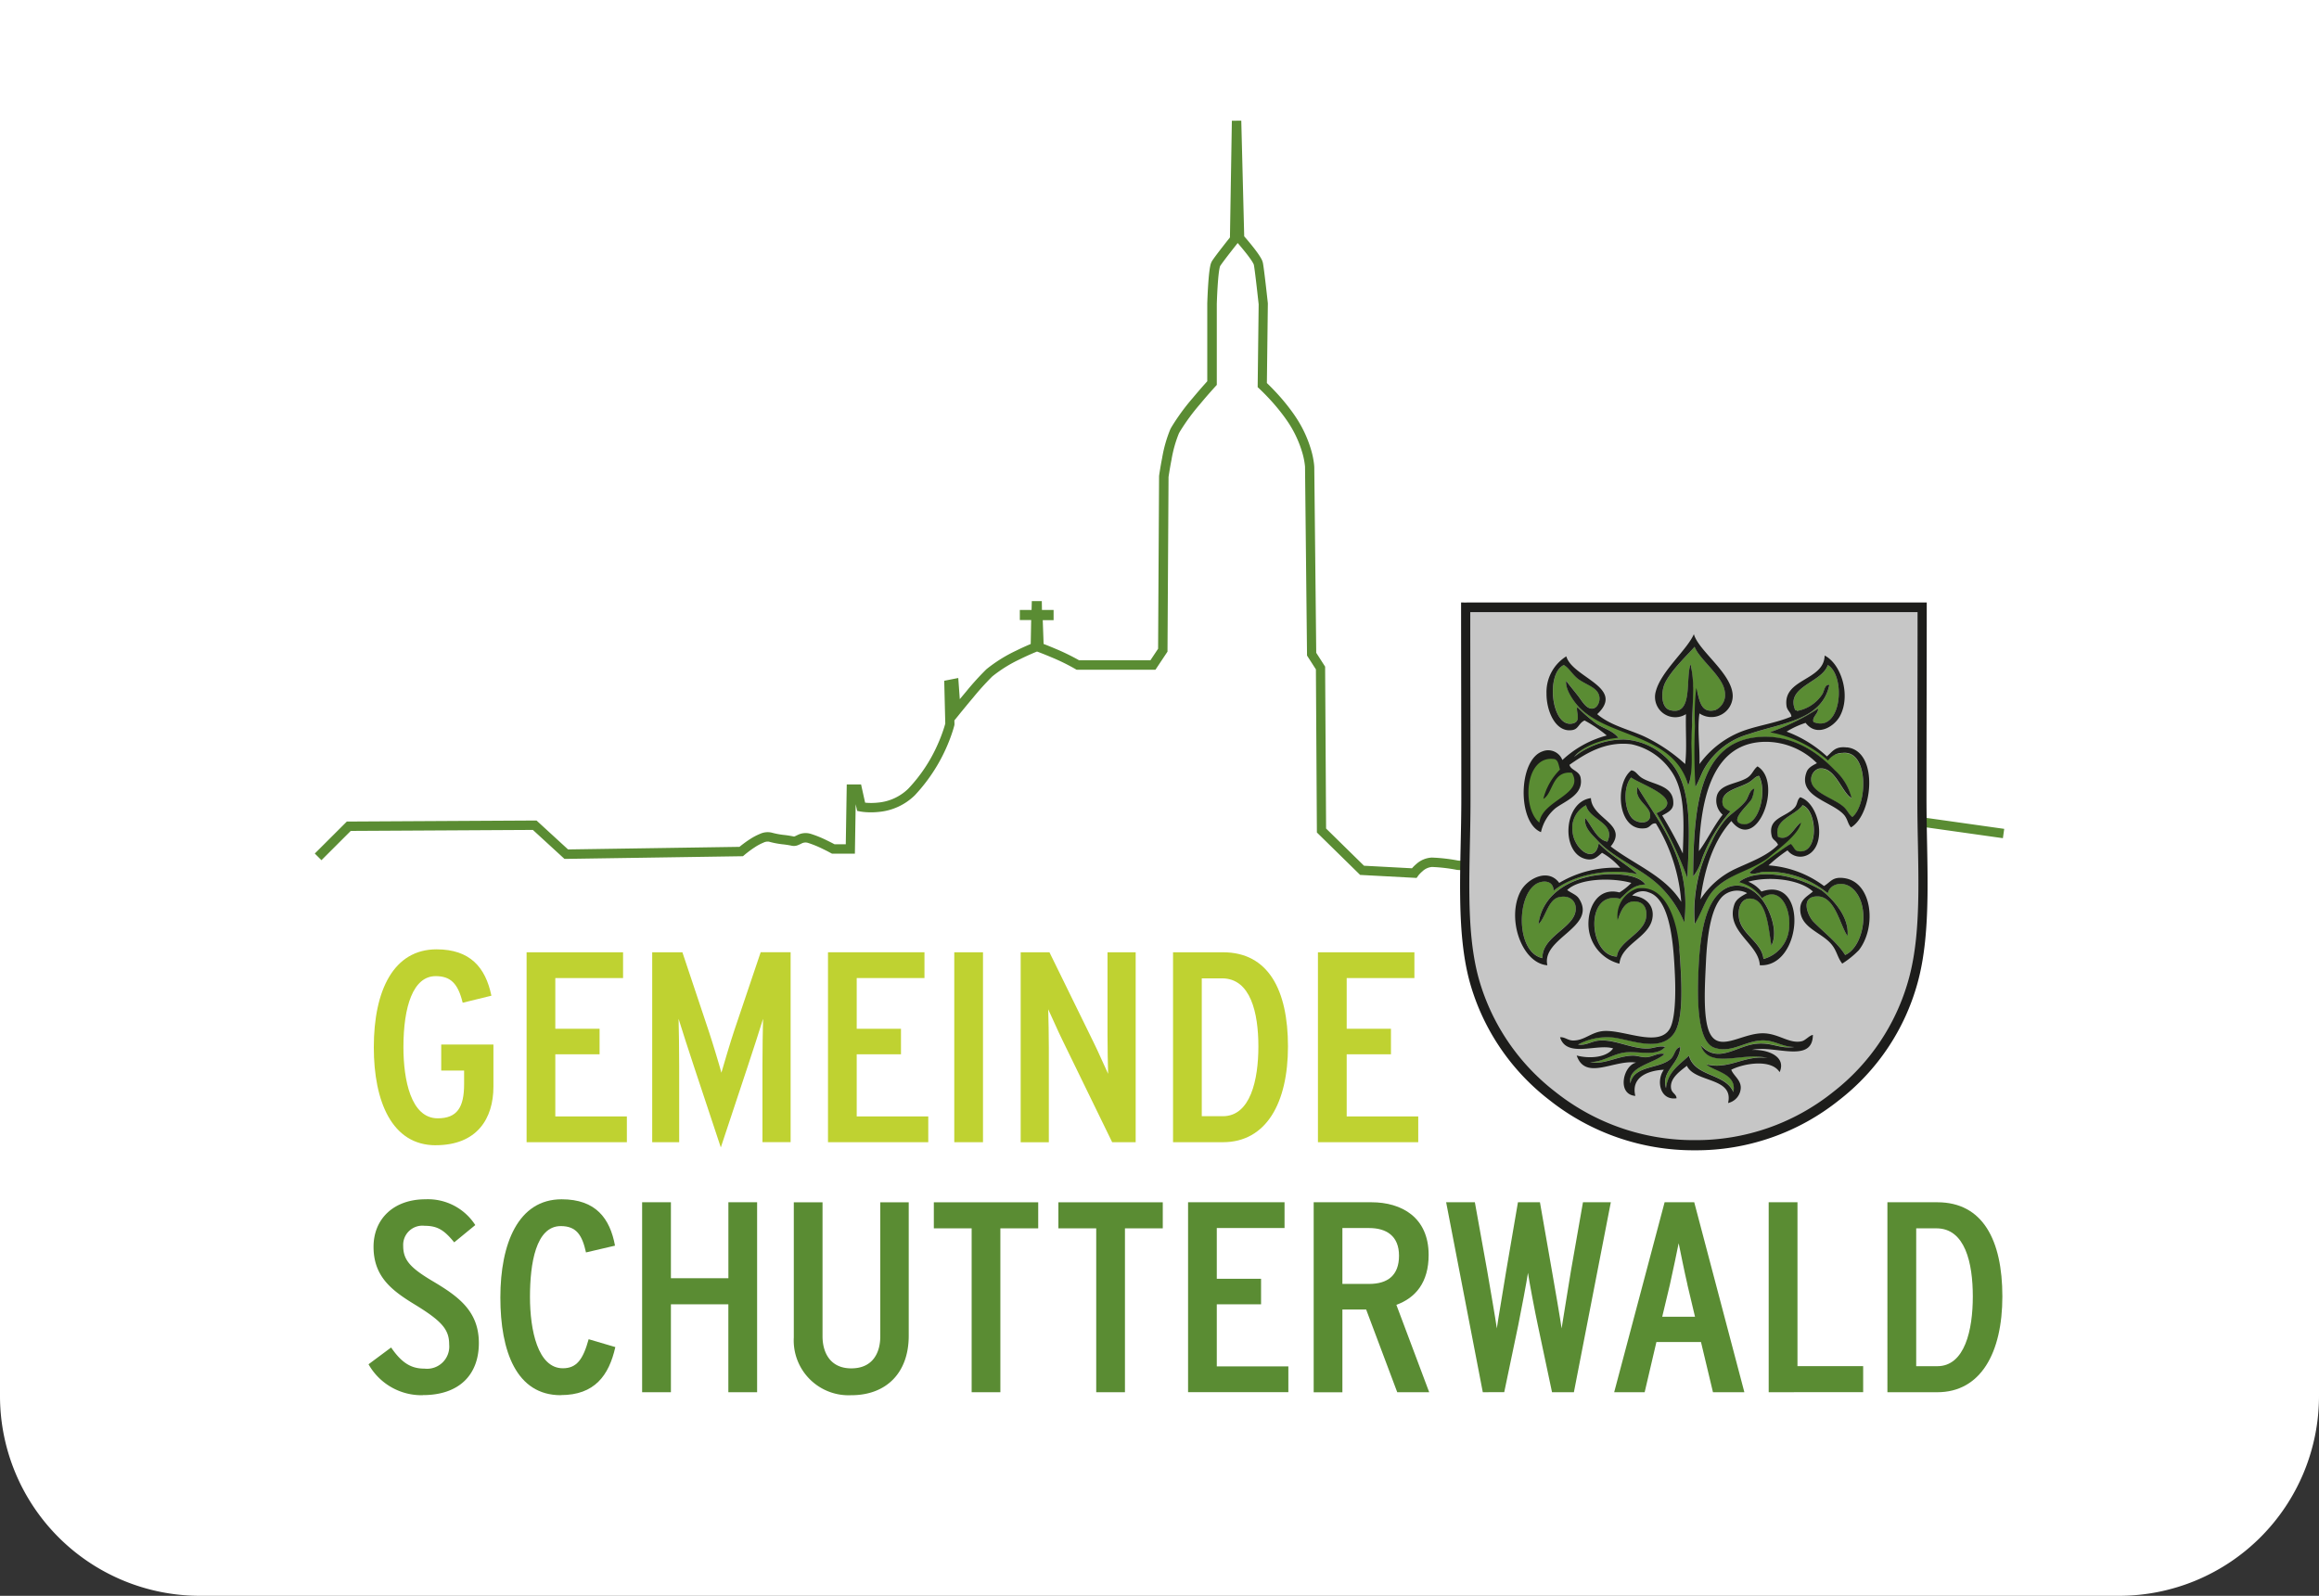 <svg id="Gruppe_2" data-name="Gruppe 2" xmlns="http://www.w3.org/2000/svg" width="290" height="199.613" viewBox="0 0 290 199.613">
  <rect x="0" y="0" width="290" height="199.613" fill="#333333" stroke="none"/>
  <path id="Pfad_1" data-name="Pfad 1" d="M0,0H290V174.613a25,25,0,0,1-25,25H25a25,25,0,0,1-25-25Z" fill="#fff"/>
  <path id="Pfad_2" data-name="Pfad 2" d="M177.339,109.555l-.187.261-7.062-.378-5.408-5.307-.123-20.4L163.449,82,163.2,58.521v0s0-.008,0-.016,0-.042,0-.078c0-.072-.013-.182-.031-.328a9.508,9.508,0,0,0-.249-1.257,13.975,13.975,0,0,0-1.981-4.236l-.282-.4a25.163,25.163,0,0,0-2.013-2.42c-.344-.367-.64-.665-.85-.87-.105-.1-.189-.182-.245-.236l-.064-.06-.016-.015,0,0h0l-.194-.178.125-10.345a.05.05,0,0,0,0-.012c0-.032-.009-.078-.015-.138-.013-.119-.032-.29-.055-.5-.046-.416-.108-.978-.176-1.562-.137-1.188-.288-2.417-.357-2.755a.41.41,0,0,0-.018-.05,1.544,1.544,0,0,0-.068-.139,4.806,4.806,0,0,0-.254-.412c-.214-.316-.492-.68-.772-1.029s-.552-.674-.757-.913c-.055-.064-.106-.122-.15-.173l-.218.275c-.19.24-.447.566-.715.912-.551.708-1.109,1.445-1.273,1.716.01-.016-.017.034-.056.217-.034.16-.067.371-.1.62-.061.5-.11,1.112-.149,1.716s-.065,1.187-.082,1.621c-.008.217-.015.4-.019.521,0,.062,0,.111,0,.144,0,.014,0,.026,0,.034v9.973l-.155.169,0,0-.008.008-.03.033-.116.128c-.1.112-.247.274-.425.476-.357.4-.842.961-1.358,1.582a25.891,25.891,0,0,0-2.55,3.485l-.1.184a15.524,15.524,0,0,0-.92,3.278c-.119.6-.214,1.159-.279,1.564-.033.2-.058.367-.075.48-.009.057-.015.1-.019.13,0,0,0,.005,0,.007L146,81.509l-1.506,2.264h-9.87l-.141-.086a25.47,25.47,0,0,0-3.032-1.485c-.487-.206-.918-.379-1.227-.5l-.363-.14-.1-.036-.025-.009-.006,0h0l-.044-.017-.031.012h0l-.008,0-.03.012-.118.048c-.1.043-.256.106-.444.188-.377.163-.9.4-1.483.686a17.192,17.192,0,0,0-3.482,2.164h0a34.2,34.2,0,0,0-2.411,2.669c-.46.544-.888,1.062-1.2,1.443-.157.19-.285.347-.373.455l-.1.126-.027.033-.006.008,0,0h0l-.624.77.013.522-.018.074h0l0,.017-.012.045-.044.166c-.04.143-.1.35-.184.608a21.28,21.28,0,0,1-4.716,7.946l0,0,0,0a7.376,7.376,0,0,1-4.466,2.064,9.106,9.106,0,0,1-1.664.031c-.208-.015-.376-.036-.494-.053-.059-.008-.106-.015-.139-.021l-.039-.007-.012,0h-.006l.115-.578-.115.577-.376-.075-.185-.831-.1,6.18h-2.866l-.132-.071h0l0,0-.015-.007-.057-.031-.214-.114c-.184-.1-.441-.227-.732-.368a12.915,12.915,0,0,0-1.818-.746h0a1.045,1.045,0,0,0-.84.07,5.05,5.05,0,0,1-.492.221,1.347,1.347,0,0,1-.785.044,11.431,11.431,0,0,0-1.148-.173,11.144,11.144,0,0,1-1.668-.327,1.22,1.22,0,0,0-.674.126,6.3,6.3,0,0,0-1.085.583c-.362.234-.691.479-.932.668-.12.093-.217.172-.283.227l-.075.063-.019.016,0,0h0l-.162.14-22.089.333-.234,0-3.947-3.622-22.777.125-3.665,3.661-.832-.833,4.008-4,23.491-.129h.231l3.942,3.617,21.434-.323c.068-.056.155-.126.257-.206.258-.2.618-.47,1.018-.729a7.487,7.487,0,0,1,1.3-.691,2.291,2.291,0,0,1,1.427-.161,10.015,10.015,0,0,0,1.5.291,12.173,12.173,0,0,1,1.281.2.178.178,0,0,0,.115-.014c.1-.035.171-.078.377-.175a2.213,2.213,0,0,1,1.664-.135,13.787,13.787,0,0,1,2.007.818c.3.147.572.284.763.384l.176.093h1.411l.122-7.485h1.79l.507,2.282c.054.006.113.012.177.017a7.936,7.936,0,0,0,1.446-.027,6.207,6.207,0,0,0,3.76-1.723,19.441,19.441,0,0,0,3.677-5.518,19.659,19.659,0,0,0,.763-1.971c.079-.241.134-.431.17-.559.013-.049.023-.089.031-.119l-.132-5.346,1.756-.348.191,2.649c.239-.288.508-.611.789-.944a34.352,34.352,0,0,1,2.538-2.8,18.336,18.336,0,0,1,3.735-2.332c.605-.3,1.146-.542,1.537-.711l.271-.115.057-2.993h-1.419V76.3h1.469l.028-1.111h1.251L130.3,76.3h1.456v1.271H130.4l.108,2.978.144.055c.317.124.759.3,1.258.512a27.609,27.609,0,0,1,3.037,1.477h8.917l.961-1.446.121-21.529v-.039l.005-.039h0v0a.038.038,0,0,1,0-.01c0-.008,0-.02,0-.036.005-.031.011-.077.02-.136.017-.117.043-.286.077-.494.066-.414.164-.984.286-1.6a16.514,16.514,0,0,1,1.021-3.575l.11-.21a26.908,26.908,0,0,1,2.686-3.688c.526-.632,1.02-1.2,1.382-1.609.181-.2.329-.37.432-.485l.008-.009V38.153a0,0,0,0,1,0,0,.033.033,0,0,1,0-.01c0-.009,0-.022,0-.039,0-.034,0-.084,0-.148.005-.127.011-.309.019-.529.018-.44.045-1.035.084-1.649s.09-1.255.156-1.786c.033-.265.07-.512.114-.719a1.958,1.958,0,0,1,.2-.582c.208-.346.822-1.151,1.351-1.83.271-.349.53-.678.722-.919l.19-.24.241-14.6,1.177-.005.366,14.464.21.242c.21.246.494.583.783.944s.587.751.826,1.105c.12.177.229.352.317.514a1.954,1.954,0,0,1,.2.511c.082.4.24,1.7.373,2.855.068.587.131,1.15.177,1.567.023.208.042.38.055.5.006.06.012.107.015.139,0,.016,0,.028,0,.036a.036.036,0,0,1,0,.009v0h0l0,.035-.12,9.894c.047.045.1.1.163.157.221.216.53.526.887.907a25.786,25.786,0,0,1,2.26,2.75l.149.215h0l.221.333a14.96,14.96,0,0,1,1.924,4.263,10.67,10.67,0,0,1,.28,1.415c.021.17.032.3.038.4,0,.047.005.084.005.111s0,.024,0,.032v.015l.244,23.145,1.111,1.729.122,20.252,4.741,4.653,6,.321a4.994,4.994,0,0,1,.531-.524,3.11,3.11,0,0,1,1.953-.817,21.312,21.312,0,0,1,3.293.378,4.766,4.766,0,0,0,1.414-.074,4.663,4.663,0,0,0,1.416-.471l0,0,.119-.073a3.165,3.165,0,0,0,.325-.253,5.758,5.758,0,0,1,.5-.412,1.954,1.954,0,0,1,.764-.331,2.742,2.742,0,0,1,1.033.019c.056.01.073,0,.079,0a.414.414,0,0,0,.131-.129,6.018,6.018,0,0,0,.509-1,5.118,5.118,0,0,1,2.38-2.77,17.461,17.461,0,0,1,2.449-1.006,3.768,3.768,0,0,1,.764-.149c.019-.1.041-.224.065-.376.078-.495.176-1.21.354-1.907a4.95,4.95,0,0,1,.93-2,2.273,2.273,0,0,1,2.2-.777,26.274,26.274,0,0,1,2.968.632c.1.029.189.057.268.083.039-.057.082-.117.129-.18a4.048,4.048,0,0,1,1.179-1.081,1.224,1.224,0,0,0,.351-.377c.071-.1.14-.211.221-.337s.165-.256.262-.388a2.476,2.476,0,0,1,.808-.743,2.008,2.008,0,0,1,1.139-.221l.189.022h0l.169.029a9.666,9.666,0,0,1,4.594,2.973,9.487,9.487,0,0,1,1.763,2.911c.217.5.418,1.013.589,1.423a7.242,7.242,0,0,0,.448.949c.043.069.119.133.335.194.109.03.235.055.39.082s.326.054.5.092a2.813,2.813,0,0,1,1.165.5,2.532,2.532,0,0,1,.843,1.257l.035.115h0l.116.378a22.684,22.684,0,0,0,.89,2.31c.155.347.293.632.391.832l5.614-.107a5.17,5.17,0,0,1,.238-.586,2.848,2.848,0,0,1,1.355-1.437l.143-.054c.565-.19,1.191-.377,1.672-.517.208-.06.389-.111.529-.15l1.415-3.986,22.143,3.122-.164,1.165-21.192-2.988-1.3,3.66-.3.081h0l-.011,0-.045.012-.166.046c-.144.04-.346.1-.583.165-.475.137-1.083.319-1.624.5h0a1.616,1.616,0,0,0-.812.887,4.069,4.069,0,0,0-.216.552c-.022.073-.038.133-.048.172l-.011.044a.051.051,0,0,0,0,.009h0l-.1.457-7.244.139-.17-.318h0l0-.005s-.006-.011-.01-.018l-.034-.066c-.03-.057-.072-.141-.125-.247-.1-.212-.251-.516-.417-.887a23,23,0,0,1-1.062-2.836,1.422,1.422,0,0,0-.469-.773,1.668,1.668,0,0,0-.692-.281c-.147-.032-.291-.055-.458-.084a5.127,5.127,0,0,1-.506-.108,1.662,1.662,0,0,1-1.014-.7h0a8.267,8.267,0,0,1-.537-1.121c-.184-.442-.368-.911-.583-1.409a8.388,8.388,0,0,0-1.512-2.543h0c-1.358-1.363-2.72-2.455-4.111-2.673a.9.9,0,0,0-.593.072,1.322,1.322,0,0,0-.418.4c-.072.1-.143.207-.22.327s-.157.248-.244.373a2.334,2.334,0,0,1-.733.726,2.884,2.884,0,0,0-.823.768,3.835,3.835,0,0,0-.229.341c-.026.043-.045.076-.056.1l-.013.023,0,0v0l-.283.563L201,97.885c-.009,0-.033-.016-.074-.032-.082-.034-.233-.089-.48-.161a25.157,25.157,0,0,0-2.83-.6,1.105,1.105,0,0,0-1.12.386,3.84,3.84,0,0,0-.68,1.522c-.161.629-.248,1.271-.332,1.8a6.221,6.221,0,0,1-.136.691,1.287,1.287,0,0,1-.135.325.691.691,0,0,1-.584.34,2.4,2.4,0,0,0-.809.115,16.61,16.61,0,0,0-2.271.939,3.98,3.98,0,0,0-1.813,2.195,6.9,6.9,0,0,1-.64,1.219,1.59,1.59,0,0,1-.551.478,1.284,1.284,0,0,1-.808.105h0a1.6,1.6,0,0,0-.6-.022.782.782,0,0,0-.315.14,5,5,0,0,0-.4.335,3.8,3.8,0,0,1-.638.464h0a6.546,6.546,0,0,1-3.577.687,20.521,20.521,0,0,0-3.128-.366,1.956,1.956,0,0,0-1.192.538,3.946,3.946,0,0,0-.41.4c-.048.055-.085.1-.108.13l-.025.032Z" fill="#5a8c33"/>
  <path id="Pfad_3" data-name="Pfad 3" d="M54.485,143.254c-5.465,0-7.739-5.465-7.739-12.253,0-7.16,2.495-12.253,7.847-12.253,4.18,0,6.124,2.241,6.858,5.8l-3.592.88c-.588-2.443-1.539-3.328-3.375-3.328-2.824,0-4.034,3.8-4.034,8.892,0,4.039.918,8.892,4.288,8.892,2.419,0,3.3-1.356,3.3-4.279v-1.694H55.176v-3.258h6.529v5.263c0,4.006-2.052,7.334-7.226,7.334Z" fill="#bfd231"/>
  <path id="Pfad_4" data-name="Pfad 4" d="M65.853,142.877V119.115H77.917v3.225H69.444v6.345H74.98v3.191H69.444v7.772h8.948v3.225H65.853Z" fill="#bfd231"/>
  <path id="Pfad_5" data-name="Pfad 5" d="M95.348,142.877v-9.57c0-1.492.038-4.956.075-5.87-.292.951-1.393,4.411-1.982,6.143l-3.3,9.947-3.3-9.947c-.588-1.732-1.685-5.192-1.982-6.143.038.918.075,4.378.075,5.87v9.57H81.561V119.115h3.775l3.3,9.876c.475,1.426,1.356,4.345,1.577,5.192.259-.885,1.139-3.9,1.615-5.3l3.3-9.777h3.742v23.762H95.348Z" fill="#bfd231"/>
  <path id="Pfad_6" data-name="Pfad 6" d="M103.543,142.877V119.115h12.065v3.225h-8.473v6.345h5.536v3.191h-5.536v7.772h8.948v3.225h-12.54Z" fill="#bfd231"/>
  <path id="Pfad_7" data-name="Pfad 7" d="M119.336,142.877V119.115h3.592v23.762Z" fill="#bfd231"/>
  <path id="Pfad_8" data-name="Pfad 8" d="M139.083,142.877l-6.2-12.728c-.513-1.017-1.468-3.225-1.8-3.9.038.885.076,3.6.076,4.754v11.881H127.64V119.12h3.6l5.536,11.3c.513,1.017,1.468,3.224,1.8,3.9-.038-.885-.076-3.6-.076-4.754V119.115h3.521v23.762Z" fill="#bfd231"/>
  <path id="Pfad_9" data-name="Pfad 9" d="M152.927,142.877h-6.233V119.115h6.233c5.681,0,8.139,4.717,8.139,11.778s-2.712,11.98-8.139,11.98Zm-.113-20.5h-2.528V139.62h2.641c3.446,0,4.439-4.547,4.439-8.723s-.956-8.52-4.547-8.52Z" fill="#bfd231"/>
  <path id="Pfad_10" data-name="Pfad 10" d="M164.813,142.877V119.115h12.064v3.225h-8.468v6.345h5.536v3.191h-5.536v7.772h8.948v3.225h-12.54Z" fill="#bfd231"/>
  <path id="Pfad_11" data-name="Pfad 11" d="M52.87,174.519a7.6,7.6,0,0,1-6.783-3.869l2.824-2.1c1.393,2.038,2.6,2.645,4.18,2.645a2.776,2.776,0,0,0,3.079-3.022c0-1.831-.843-2.885-4.288-4.99-2.9-1.765-5.169-3.5-5.169-7.23,0-3.46,2.495-5.94,6.491-5.94a7.034,7.034,0,0,1,6.232,3.224L56.8,155.4c-1.247-1.53-2.09-2.071-3.7-2.071a2.4,2.4,0,0,0-2.678,2.514c0,1.765.88,2.749,3.742,4.443,3.192,1.9,5.719,3.733,5.719,7.706s-2.457,6.515-7,6.515Z" fill="#5a8c33"/>
  <path id="Pfad_12" data-name="Pfad 12" d="M70.127,174.519c-5.536,0-7.555-5.465-7.555-12.22s2.236-12.286,7.663-12.286c4.288,0,6.049,2.41,6.675,5.8l-3.629.848c-.475-2.137-1.172-3.295-3.154-3.295-3.116,0-3.851,4.683-3.851,8.859s.989,8.925,4.109,8.925c1.723,0,2.528-1.088,3.229-3.634l3.337.983c-.8,3.564-2.6,6.007-6.821,6.007Z" fill="#5a8c33"/>
  <path id="Pfad_13" data-name="Pfad 13" d="M91.083,174.147v-11H83.9v11H80.3V150.385h3.6v9.5h7.188v-9.5h3.592v23.762Z" fill="#5a8c33"/>
  <path id="Pfad_14" data-name="Pfad 14" d="M106.457,174.519a6.855,6.855,0,0,1-7.188-7.23v-16.9h3.592v16.767c0,1.968.918,4.006,3.591,4.006,2.825,0,3.63-2.137,3.63-3.973v-16.8h3.558v16.7c0,4.617-2.786,7.432-7.188,7.432Z" fill="#5a8c33"/>
  <path id="Pfad_15" data-name="Pfad 15" d="M125.1,153.647v20.5h-3.591v-20.5H116.78V150.39h13.053v3.257Z" fill="#5a8c33"/>
  <path id="Pfad_16" data-name="Pfad 16" d="M140.679,153.647v20.5h-3.592v-20.5h-4.731V150.39h13.053v3.257Z" fill="#5a8c33"/>
  <path id="Pfad_17" data-name="Pfad 17" d="M148.573,174.147V150.385h12.064v3.225h-8.473v6.345H157.7v3.192h-5.536v7.771h8.949v3.225h-12.54Z" fill="#5a8c33"/>
  <path id="Pfad_18" data-name="Pfad 18" d="M174.731,174.147,170.843,163.8h-2.971v10.351h-3.591V150.385h7.225c3.743,0,7.151,1.864,7.151,6.586,0,3.427-1.615,5.361-4.035,6.246l4.105,10.93ZM171.21,153.61h-3.338v6.99h3.338c2.311,0,3.742-1.054,3.742-3.53S173.375,153.61,171.21,153.61Z" fill="#5a8c33"/>
  <path id="Pfad_19" data-name="Pfad 19" d="M196.836,174.147h-2.749l-1.761-8.317c-.329-1.493-1.139-5.771-1.247-6.619-.113.848-.918,5.094-1.21,6.515l-1.76,8.417H185.43l-4.585-23.762h3.592l1.539,8.553c.254,1.459,1.1,6.383,1.21,7.23.108-.847.956-5.8,1.172-7.2l1.469-8.586h2.749l1.5,8.586c.255,1.426,1.1,6.345,1.21,7.2.146-.847.918-5.738,1.172-7.23l1.5-8.553h3.483l-4.618,23.762Z" fill="#5a8c33"/>
  <path id="Pfad_20" data-name="Pfad 20" d="M214.215,174.147l-1.5-6.279H207.14l-1.469,6.279h-3.812l6.307-23.762h3.705l6.27,23.762ZM211.024,160.7c-.368-1.562-.918-4.311-1.1-5.192-.184.885-.734,3.6-1.1,5.192l-.956,4.006h4.1l-.951-4.006Z" fill="#5a8c33"/>
  <path id="Pfad_21" data-name="Pfad 21" d="M221.182,174.147V150.385h3.6v20.5h8.214v3.258H221.186Z" fill="#5a8c33"/>
  <path id="Pfad_22" data-name="Pfad 22" d="M242.265,174.147h-6.237V150.385h6.237c5.682,0,8.139,4.717,8.139,11.778S247.693,174.147,242.265,174.147Zm-.108-20.5h-2.528V170.89h2.641c3.446,0,4.439-4.547,4.439-8.723s-.956-8.52-4.547-8.52Z" fill="#5a8c33"/>
  <g id="Gruppe_1" data-name="Gruppe 1">
    <path id="Pfad_23" data-name="Pfad 23" d="M182.714,75.361c0,8.111.029,16.367.029,24.525s-.768,16.631,1.134,23.235a28.157,28.157,0,0,0,9.9,14.494,28.994,28.994,0,0,0,18.156,6.27,28.579,28.579,0,0,0,18.047-6.27,27.872,27.872,0,0,0,9.8-14.6c1.854-6.613,1.134-15.049,1.134-23.234s.033-16.315.033-24.421H183.486c-.122.019-.6,0-.767,0" fill="#1d1d1b"/>
    <path id="Pfad_24" data-name="Pfad 24" d="M183.863,76.571c0,7.819.028,15.774.028,23.635s-.739,16.028,1.087,22.392a27.174,27.174,0,0,0,9.514,13.972,27.779,27.779,0,0,0,17.44,6.044,27.4,27.4,0,0,0,17.337-6.044,26.86,26.86,0,0,0,9.414-14.07c1.784-6.374,1.088-14.5,1.088-22.393s.028-15.722.028-23.541H184.6c-.113.014-.574,0-.739,0" fill="#c6c6c6"/>
    <path id="Pfad_25" data-name="Pfad 25" d="M194.388,94.685l-.7-.09-1.549.5-.584,1.167-.527,1.812-.174,1.638.7,2.631s.763,1.2.819,1.026.791-1.4.791-1.4l1.9-1.756,1.4-1.229.7-1.172-.235-1.111-1.055-.527-1.492-1.492Zm36.062-.5a5.443,5.443,0,0,0-2.047.64c-5.122-3.775-5.15-3.187-7.066-3.215a29.255,29.255,0,0,0,6.044-2.975c-.023.692-.819,1.073-.593,1.685,3.5,1.422,4.109-5.752,1.784-7.131-.692,2.217-5.352,2.692-4.062,5.649.075.019.193,0,.2.1a4.8,4.8,0,0,0,3.173-2.081c.259-.4.283-1.238.89-1.191-.918,4.477-6.04,4.764-10,6.143a9.368,9.368,0,0,0-5.649,4.359c-.376.673-.616,1.445-1.092,2.278-.019-2.528.184-3.507.184-6.247V90.368l0-3.992c.33,1.276.5,2.89,2.288,2.448a2.093,2.093,0,0,0,1.186-2.377c-.24-1.864-3.219-4.02-3.765-5.55-.721.857-2.834,2.829-3.667,4.458-.57,1.116-.565,3.163.593,3.469,2.946.781,1.892-3.963,2.575-5.748a16.812,16.812,0,0,1,.287,2.829h-.043v3.286c-.061,1.271-.155,2.537-.24,3.7-.136,1.855.344,3.808-.3,5.347-1.864-7.023-9.65-5.926-13.477-9.612-.781-.753-1.954-2.41-1.784-3.469.457.621.89,1.13,1.487,1.883.419.527.989,1.643,1.784,1.586.6-.042.951-.8.89-1.389-.118-1.153-1.37-1.464-2.476-2.179-.866-.565-1.28-1.5-1.982-1.883-2.278,1.05-1.562,7.729.989,7.334,1.318-.2.471-1.473.692-2.081a19.029,19.029,0,0,0,2.377,2.081c.9.612,2.1.885,2.773,1.784a7.488,7.488,0,0,0-5.55,2.377,10.126,10.126,0,0,1,6.242-2.179,8.25,8.25,0,0,1,5.747,2.772c2.937,3.215,2.387,9.165,2.179,14.564a49.11,49.11,0,0,0-3.864-8.125c3.935-1.675-1.883-3.539-3.173-4.457-1.1,1.276-.828,4.387.3,5.248.729.56,2,.518,2.08-.395.118-1.314-2.085-2-1.586-3.667,2.81,4.651,6.788,9.193,5.846,16.941a13.417,13.417,0,0,0-2.97-4.458c-2.335-2.311-5.78-3.483-7.927-5.846-.635-.7-1.685-1.563-1.487-2.773.828,1.017,1.468,2.754,2.772,2.971,1.088-2.368-2.273-2.7-2.673-4.557a3.175,3.175,0,0,0-1.686,3.272c.142,2.245,2.853,4.25,3.272,1.487,1.426,1.483,3.3,2.509,4.853,3.865-3.775-.848-8.242.193-10.5,2.08,0-1.4-1.5-1.336-2.278-.795-2.4,1.685-2.358,8.52.89,9.217-.066-2.886,4.349-3.842,4.161-6.341-.066-.88-.805-1.563-2.081-1.29-1.393.3-1.694,2.6-2.575,3.371.518-4.091,4.623-6.228,9.113-6.242,1.526,0,3.479.212,4.261,1.29-1.615.037-2.3,1.012-3.168,1.784-4.439-1.13-3.992,7.112-.4,7.235.226-1.954,3.418-2.881,3.667-4.952.118-1.027-.282-1.714-.988-1.883-1.672-.4-2.175,1.144-2.575,2.278.2-1.751,1.078-3.606,2.537-3.827,3.62-.551,4.448,4.067,5.192,7.593.24,3.544.607,8.558-.692,10.4-1.737,2.471-5.606.7-7.729.494a7.665,7.665,0,0,0-4.26.894c.983.151,1.666-.4,2.575-.494,1.977-.2,4.076,1.04,6.142.993.749-.018,1.431-.395,2.18-.2-1.149,1.271-3.281.475-5.051.7-1.567.193-2.824,1.252-4.359,1.187,1.723.428,3.484-.819,5.451-.791.527.009,1.059.226,1.586.2.815-.047,1.535-.611,2.279-.4-1.257,1.182-4.674,1.525-4.26,3.667.423-2.3,3.629-1.779,5.055-3.074.518-.466.523-1.351,1.191-1.487-.08,2.113-2.433,2.97-1.784,5.154.221-2.09,1.7-2.928,2.876-4.062.7,2.673,4.557,2.179,5.545,4.556.5-2.32-2.429-2.584-3.365-3.469,2.881.711,4.773-1.21,7.63-.791-2.942-.838-7.31,1.525-8.322-1.586,2.17,2.372,4.439.042,6.934-.2,2.024-.193,2.932.669,4.754.4-1.417-.014-2.217-.655-3.469-.791-2.382-.254-4.265,1.694-6.543.89-2.2-.777-2.142-6.261-1.982-9.81.193-4.289.8-8.37,3.074-9.909,1.873-1.276,3.878-.165,4.952,1.29.908,1.224,1.977,3.916,1.092,5.648-.363-1.981-.527-5.507-2.377-5.846-1.366-.249-1.864,1.092-1.686,2.377.288,2.071,2.858,3.041,3.07,5.155a4.362,4.362,0,0,0,3.172-3.569c.391-2.866-1.233-5.658-3.37-4.062-1.878-2.532-1.888-1.84-2.872-1.982,1.5-1.228,4.115-1.139,6.27-.626a15.886,15.886,0,0,1,4.086,1.662.014.014,0,0,1,.014.014c1.573,1.257,3.437,3.418,3.2,5.691-.969-1.365-1.544-5.055-3.864-4.957-2.09.09-1.078,2.472-.4,3.173,1.323,1.351,3.022,2.627,3.964,4.161,2.433-1.087,3.238-6.491.791-8.421-1.064-.843-2.693-.532-2.971.692a.352.352,0,0,1-.047-.033.036.036,0,0,1-.023-.014c-.038-.028-.076-.066-.123-.1a11.755,11.755,0,0,0-7.828-2.528c-.6.047-1.3.448-1.784.1.57-.588,1.558-.659,2.156-1.186l.024.113,1.388-1.4,1.535-1.059s.028-.014.042-.023c.4.32.447.8.9.889,2.669.556,2.5-5.07.593-5.747-.923,1.327-3.658,1.77-3.074,3.963,1.436.621,1.977-1.219,2.876-1.784a6.663,6.663,0,0,1-2.038,2.316l-1.954,1.921c-2.231,1.525-4.947,2.212-6.806,4.085-1.191,1.2-1.521,2.787-2.476,4.359a18.708,18.708,0,0,1,2.08-10.2,12.081,12.081,0,0,1,1.784-2.871c.711-.763,1.723-1.328,2.476-2.279.386-.489.443-1.327,1.088-1.586a4.188,4.188,0,0,1-.3,1.29c-.367.758-3.111,2.914-1.087,3.173s3.05-4.218,1.981-6.045c-.48.057-.729.551-1.388.894-1.379.725-3.3,1-3.168,2.476.056.612.452.786.993,1.092a19.086,19.086,0,0,0-3.568,5.945,5.917,5.917,0,0,1-1.092,2.18c.07-8.332.635-16.8,8.125-17.441,4.25-.363,7.442,1.883,9.612,4.161a6.862,6.862,0,0,1,2.08,3.469c-1.219-.621-2.08-4.114-4.161-3.667a1.44,1.44,0,0,0-.894,1.389c.052,1.619,2.805,2.264,4.062,3.371.471.409.65.932,1.087,1.29,1.921-1.54,2.081-8.375-1.19-8.026" fill="#5a8c33"/>
    <path id="Pfad_26" data-name="Pfad 26" d="M220.4,108.039a.1.1,0,0,0,.018-.024,10.4,10.4,0,0,0-1.656,1.135c.48.348,1.181-.052,1.784-.1a11.751,11.751,0,0,1,7.828,2.528c.047.037.089.07.122.1.009.009.019.014.024.019a.285.285,0,0,0,.051.032c.283-1.223,1.907-1.534,2.971-.692,2.447,1.935,1.638,7.334-.8,8.422-.941-1.535-2.641-2.81-3.963-4.161-.683-.7-1.7-3.084.395-3.173,2.321-.1,2.9,3.591,3.865,4.952.235-2.269-1.629-4.434-3.2-5.686,0-.01-.014-.015-.019-.015a15.93,15.93,0,0,0-4.086-1.661c-2.156-.513-4.768-.6-6.27.626a4.913,4.913,0,0,1,2.876,2c2.137-1.6,3.757,1.181,3.361,4.048a4.347,4.347,0,0,1-3.173,3.568c-.211-2.114-2.786-3.079-3.069-5.154-.179-1.286.32-2.627,1.681-2.378,1.854.339,2.019,3.865,2.382,5.847.885-1.732-.184-4.425-1.092-5.649-1.078-1.454-3.079-2.565-4.952-1.29-2.269,1.54-2.877,5.625-3.074,9.909-.16,3.545-.217,9.033,1.981,9.81,2.274.8,4.157-1.149,6.539-.89,1.252.137,2.052.777,3.469.8-1.822.273-2.735-.593-4.754-.4-2.5.24-4.764,2.571-6.939.2,1.012,3.107,5.381.749,8.323,1.586-2.858-.419-4.75,1.5-7.631.791.937.885,3.87,1.149,3.371,3.469-.989-2.377-4.849-1.887-5.55-4.556-1.177,1.134-2.65,1.972-2.872,4.062-.644-2.184,1.7-3.036,1.784-5.15-.668.137-.673,1.017-1.186,1.483-1.426,1.295-4.632.777-5.051,3.069-.414-2.137,3-2.485,4.26-3.667-.743-.216-1.464.353-2.278.4-.522.028-1.059-.188-1.586-.2-1.968-.023-3.728,1.219-5.451.791,1.534.061,2.8-.993,4.359-1.191,1.77-.216,3.907.574,5.051-.692-.749-.2-1.431.179-2.18.2-2.062.047-4.166-1.191-6.143-.993-.908.089-1.6.649-2.575.494a7.666,7.666,0,0,1,4.26-.89c2.123.207,5.988,1.977,7.73-.494,1.3-1.845.932-6.859.692-10.4-.24-3.6-1.657-8.29-5.277-7.743A3.626,3.626,0,0,0,202.3,115.1c.4-1.134.9-2.674,2.575-2.278.711.169,1.111.861.988,1.883-.249,2.071-3.441,3-3.667,4.952-3.6-.118-4.043-8.365.4-7.235.875-.772,1.558-1.747,3.173-1.784-.782-1.078-2.74-1.29-4.26-1.29-4.491.019-8.6,2.156-9.114,6.242.885-.772,1.182-3.069,2.575-3.371,1.276-.277,2.015.41,2.081,1.29.188,2.5-4.227,3.455-4.161,6.341-3.248-.692-3.291-7.532-.89-9.217.777-.546,2.278-.612,2.278.791,2.264-1.888,6.727-2.928,10.5-2.081-1.553-1.356-3.432-2.382-4.853-3.864-.419,2.767-3.13.762-3.272-1.488a3.177,3.177,0,0,1,1.686-3.271c.4,1.859,3.765,2.188,2.673,4.556-1.3-.216-1.944-1.953-2.772-2.97-.2,1.21.852,2.071,1.487,2.772,2.147,2.363,5.588,3.536,7.927,5.847a13.406,13.406,0,0,1,2.97,4.458c.942-7.749-3.036-12.291-5.846-16.942-.5,1.667,1.7,2.354,1.582,3.667-.08.913-1.351.956-2.081.4-1.125-.862-1.4-3.978-.3-5.254,1.289.923,7.107,2.782,3.172,4.458a49.366,49.366,0,0,1,3.865,8.125c.207-5.4.758-11.349-2.18-14.564a8.221,8.221,0,0,0-5.747-2.773,10.117,10.117,0,0,0-6.242,2.179c.984-1.262,3.488-2.25,5.55-2.377-.673-.9-1.874-1.172-2.773-1.784a19.511,19.511,0,0,1-2.377-2.081c-.221.607.622,1.878-.692,2.081-2.556.4-3.271-6.284-.993-7.334.7.386,1.116,1.318,1.982,1.883,1.106.72,2.358,1.022,2.476,2.179.061.584-.287,1.346-.89,1.389-.795.056-1.365-1.059-1.784-1.586-.593-.753-1.026-1.257-1.487-1.883-.17,1.059,1,2.716,1.784,3.469,3.827,3.686,11.73,3.224,13.476,9.607.641-1.544.391-4.269.4-5.362.212-6.844.4-7.207-.1-9.8-.683,1.784.372,6.529-2.575,5.748-1.158-.306-1.163-2.354-.593-3.469.828-1.629,2.942-3.606,3.667-4.458.546,1.525,3.521,3.681,3.765,5.55a2.1,2.1,0,0,1-1.186,2.377c-1.944.48-1.972-1.473-2.377-2.773a29.952,29.952,0,0,0-.16,4.75,75.918,75.918,0,0,0,.061,7.635c.476-.833.716-1.605,1.092-2.278a9.354,9.354,0,0,1,5.649-4.359c3.968-1.379,9.085-1.666,10.007-6.143-.611-.052-.63.8-.889,1.191a4.786,4.786,0,0,1-3.173,2.081c0-.094-.118-.08-.2-.1-1.294-2.956,3.366-3.432,4.063-5.649,2.32,1.384,1.713,8.553-1.784,7.131-.221-.612.569-.993.593-1.685a29.4,29.4,0,0,1-6.044,2.97,14.848,14.848,0,0,1,7.268,3.53,2.262,2.262,0,0,1,1.845-.955c3.272-.348,3.107,6.486,1.191,8.026-.443-.353-.626-.881-1.087-1.285-1.257-1.107-4.016-1.752-4.063-3.371a1.431,1.431,0,0,1,.9-1.389c2.08-.452,2.942,3.041,4.161,3.667a6.863,6.863,0,0,0-2.081-3.469c-2.175-2.278-5.366-4.524-9.612-4.161-7.489.645-8.054,9.109-8.125,17.44a5.958,5.958,0,0,0,1.088-2.179,19.067,19.067,0,0,1,3.568-5.945c-.542-.306-.937-.48-.989-1.092-.132-1.474,1.789-1.756,3.173-2.476.654-.344.908-.833,1.389-.894,1.068,1.826.033,6.3-1.982,6.044s.725-2.41,1.092-3.168a4.129,4.129,0,0,0,.3-1.29c-.644.254-.7,1.092-1.087,1.587-.758.951-1.77,1.52-2.476,2.278a12.157,12.157,0,0,0-1.784,2.872,18.706,18.706,0,0,0-2.081,10.205c.961-1.572,1.29-3.163,2.476-4.359,1.85-1.864,4.232-2.217,6.449-3.719l.311-.235c1.351-1.182,3.775-2.914,4.044-4.368-.895.564-1.436,2.4-2.877,1.784-.588-2.194,2.152-2.636,3.07-3.964,1.906.678,2.075,6.3-.594,5.748-.447-.094-.484-.57-.889-.9-.5.259-2.208,1.507-3.121,2.17M196.568,96.662c1.661,2.73-3.747,3.4-4.063,6.241-2.236-1.831-1.817-8.548,1.911-7.945.433.155.462.588.664,1.309A7.818,7.818,0,0,0,193,99.933C194.219,99.269,194.063,96.379,196.568,96.662Zm34.381-3.168c-1.468-.169-1.765.5-2.485,1.12a15.258,15.258,0,0,0-5.042-3.1A10.74,10.74,0,0,1,225.8,90.42c1.389,1.822,3.531.494,4.26-.791,1.445-2.57.212-6.585-1.883-7.63-.056,3.168-5.272,2.867-4.759,6.341.085.551.6.833.6,1.29-2.179.918-4.651,1.153-6.741,2.081a11.837,11.837,0,0,0-4.754,3.865c.09-1.789-.292-4.364,0-6.341a2.664,2.664,0,0,0,4.161-2.179c-.033-2.8-4.264-5.616-4.858-7.729-.875,1.986-4.085,4.613-4.754,7.131a2.53,2.53,0,0,0,3.766,2.871c-.066,2.048.132,4.359-.1,6.242a20.971,20.971,0,0,0-5.154-3.469c-2-.894-4.237-1.384-5.847-2.773,3.583-3.356-3.1-4.547-3.864-7.23a5.262,5.262,0,0,0-2.476,4.656c-.019,2.208,1.162,4.957,3.271,4.557.744-.141.758-.861,1.488-1.191A16.418,16.418,0,0,1,200.931,92a12.965,12.965,0,0,0-5.55,3.069,1.9,1.9,0,0,0-2.476-1.087c-3.069,1.045-3.168,8.92-.2,10.107a5.452,5.452,0,0,1,1.784-2.971c1.219-.932,3.6-1.69,3.168-3.864-.17-.843-1.229-.909-1.389-1.586,2-1.4,4.472-2.975,7.729-2.575a8.02,8.02,0,0,1,4.858,3.168c1.94,2.551,1.723,6.548,1.587,10.5a52.592,52.592,0,0,0-2.575-4.754c.71-.391,1.365-.7,1.388-1.487.062-2.3-2.358-2.293-3.864-3.173-.636-.372-.791-.923-1.389-.989-2.161,1.7-1.709,7.767,1.784,7.235.617-.094.683-.673,1.29-.593a21.808,21.808,0,0,1,3.168,9.81c-2-3.253-5.856-4.651-8.817-6.934,2.269-2.777-2.382-3.45-2.476-6.044-3.478.457-3.794,6.948-.593,7.631.96.2,1.4-.292,1.982-.791a8.428,8.428,0,0,1,2.278,1.883,13.539,13.539,0,0,0-7.63,1.883c-1.394-1.911-4.02-.532-4.853,1.087-1.756,3.408.178,8.963,3.37,9.217-.777-3.418,6.251-4.773,3.963-8.323-.329-.513-.894-.659-1.487-1.087,1.5-1.464,5.573-1.591,8.026-.894a7.506,7.506,0,0,1-1.488,1.191c-2.72-.7-4.043,1.93-3.864,4.359a5.131,5.131,0,0,0,3.864,4.556c.24-2.6,4.147-3.366,4.161-6.143.01-1.313-1-2.24-2.574-2.377a1.929,1.929,0,0,1,2.08-.4c2.777.87,3.112,6.835,3.272,10.4.1,2.226.066,5.545-.692,6.736-1.417,2.217-5.588.084-8.125.2-1.633.076-2.467,1.229-3.963,1.191-.622-.019-1.036-.47-1.587-.4.819,2.631,4.66.758,6.637,1.388-.828,1.158-2.946,1.314-4.556.89,1.1,3.215,4.721.466,7.433.89-1.606.329-2.458,3.973-.1,4.161-.593-2.467,1.784-3.187,3.568-3.272-.975,1.314-.518,3.879,1.586,3.569-.023-.556-.617-.626-.692-1.29-.15-1.266,1.233-2.166,1.982-2.773,1.012,2.147,5.908,1.4,5.154,4.656a2.024,2.024,0,0,0,1.587-1.883c.028-1.008-.918-1.539-1.187-2.279,1.568-.8,4.995-1.374,6.045.3.856-1.9-1.384-2.871-3.47-2.773,2.693-.687,7.593,1.785,7.631-1.882-.443.061-.928.687-1.389.79-1.506.349-2.805-.894-4.655-.988-2.7-.151-5.6,2.462-6.835,0-.913-1.822-.622-6.115-.495-8.916.165-3.615.692-6.867,2.081-8.223a2.667,2.667,0,0,1,3.069-.4c-.706.377-1.351.735-1.586,1.389-1.191,3.37,3.045,4.919,3.173,7.631,5.309.315,6.138-11.265.2-9.217a4.128,4.128,0,0,0-1.643-1.229c2.688-.748,6.506-.273,8.083,1.229-.753.64-1.572.988-1.587,2.179-.023,2.288,2.467,2.857,3.766,4.26.833.9.824,1.718,1.488,2.575a11.473,11.473,0,0,0,2.08-1.685c2.25-2.881,1.7-8.563-1.883-9.014-1.449-.184-1.642.508-2.476.993a13.053,13.053,0,0,0-6.938-2.58,18.268,18.268,0,0,1,2.377-1.883,2.007,2.007,0,0,0,2.476.593c2.542-1.223,1.52-6.467-.89-7.235-.428.358-.3.848-.692,1.29-1.092,1.229-3.422,1.262-2.871,3.568.118.509.546.537.791,1.092-1.37,1.4-3.4,2.114-5.249,2.971a10.411,10.411,0,0,0-4.457,3.864c.531-4.024,1.7-7.414,3.864-9.81,3.182,4.143,6.548-4.857,3.272-6.834-.556.433-.65,1.078-1.389,1.487-1.327.739-3.163.73-3.662,2.081a2.364,2.364,0,0,0,.692,2.476c-1.088,1.36-2.048,3.37-2.97,4.556.24-6.778,1.774-13.684,8.421-13.674a9.085,9.085,0,0,1,6.34,2.674c-.593.306-1.092.579-1.289,1.092-1.177,3.093,3.149,3.672,4.66,5.353.471.527.475,1.139.889,1.586,2.726-1.582,3.517-9.542-.494-10.008" fill="#1d1d1b"/>
  </g>
</svg>
